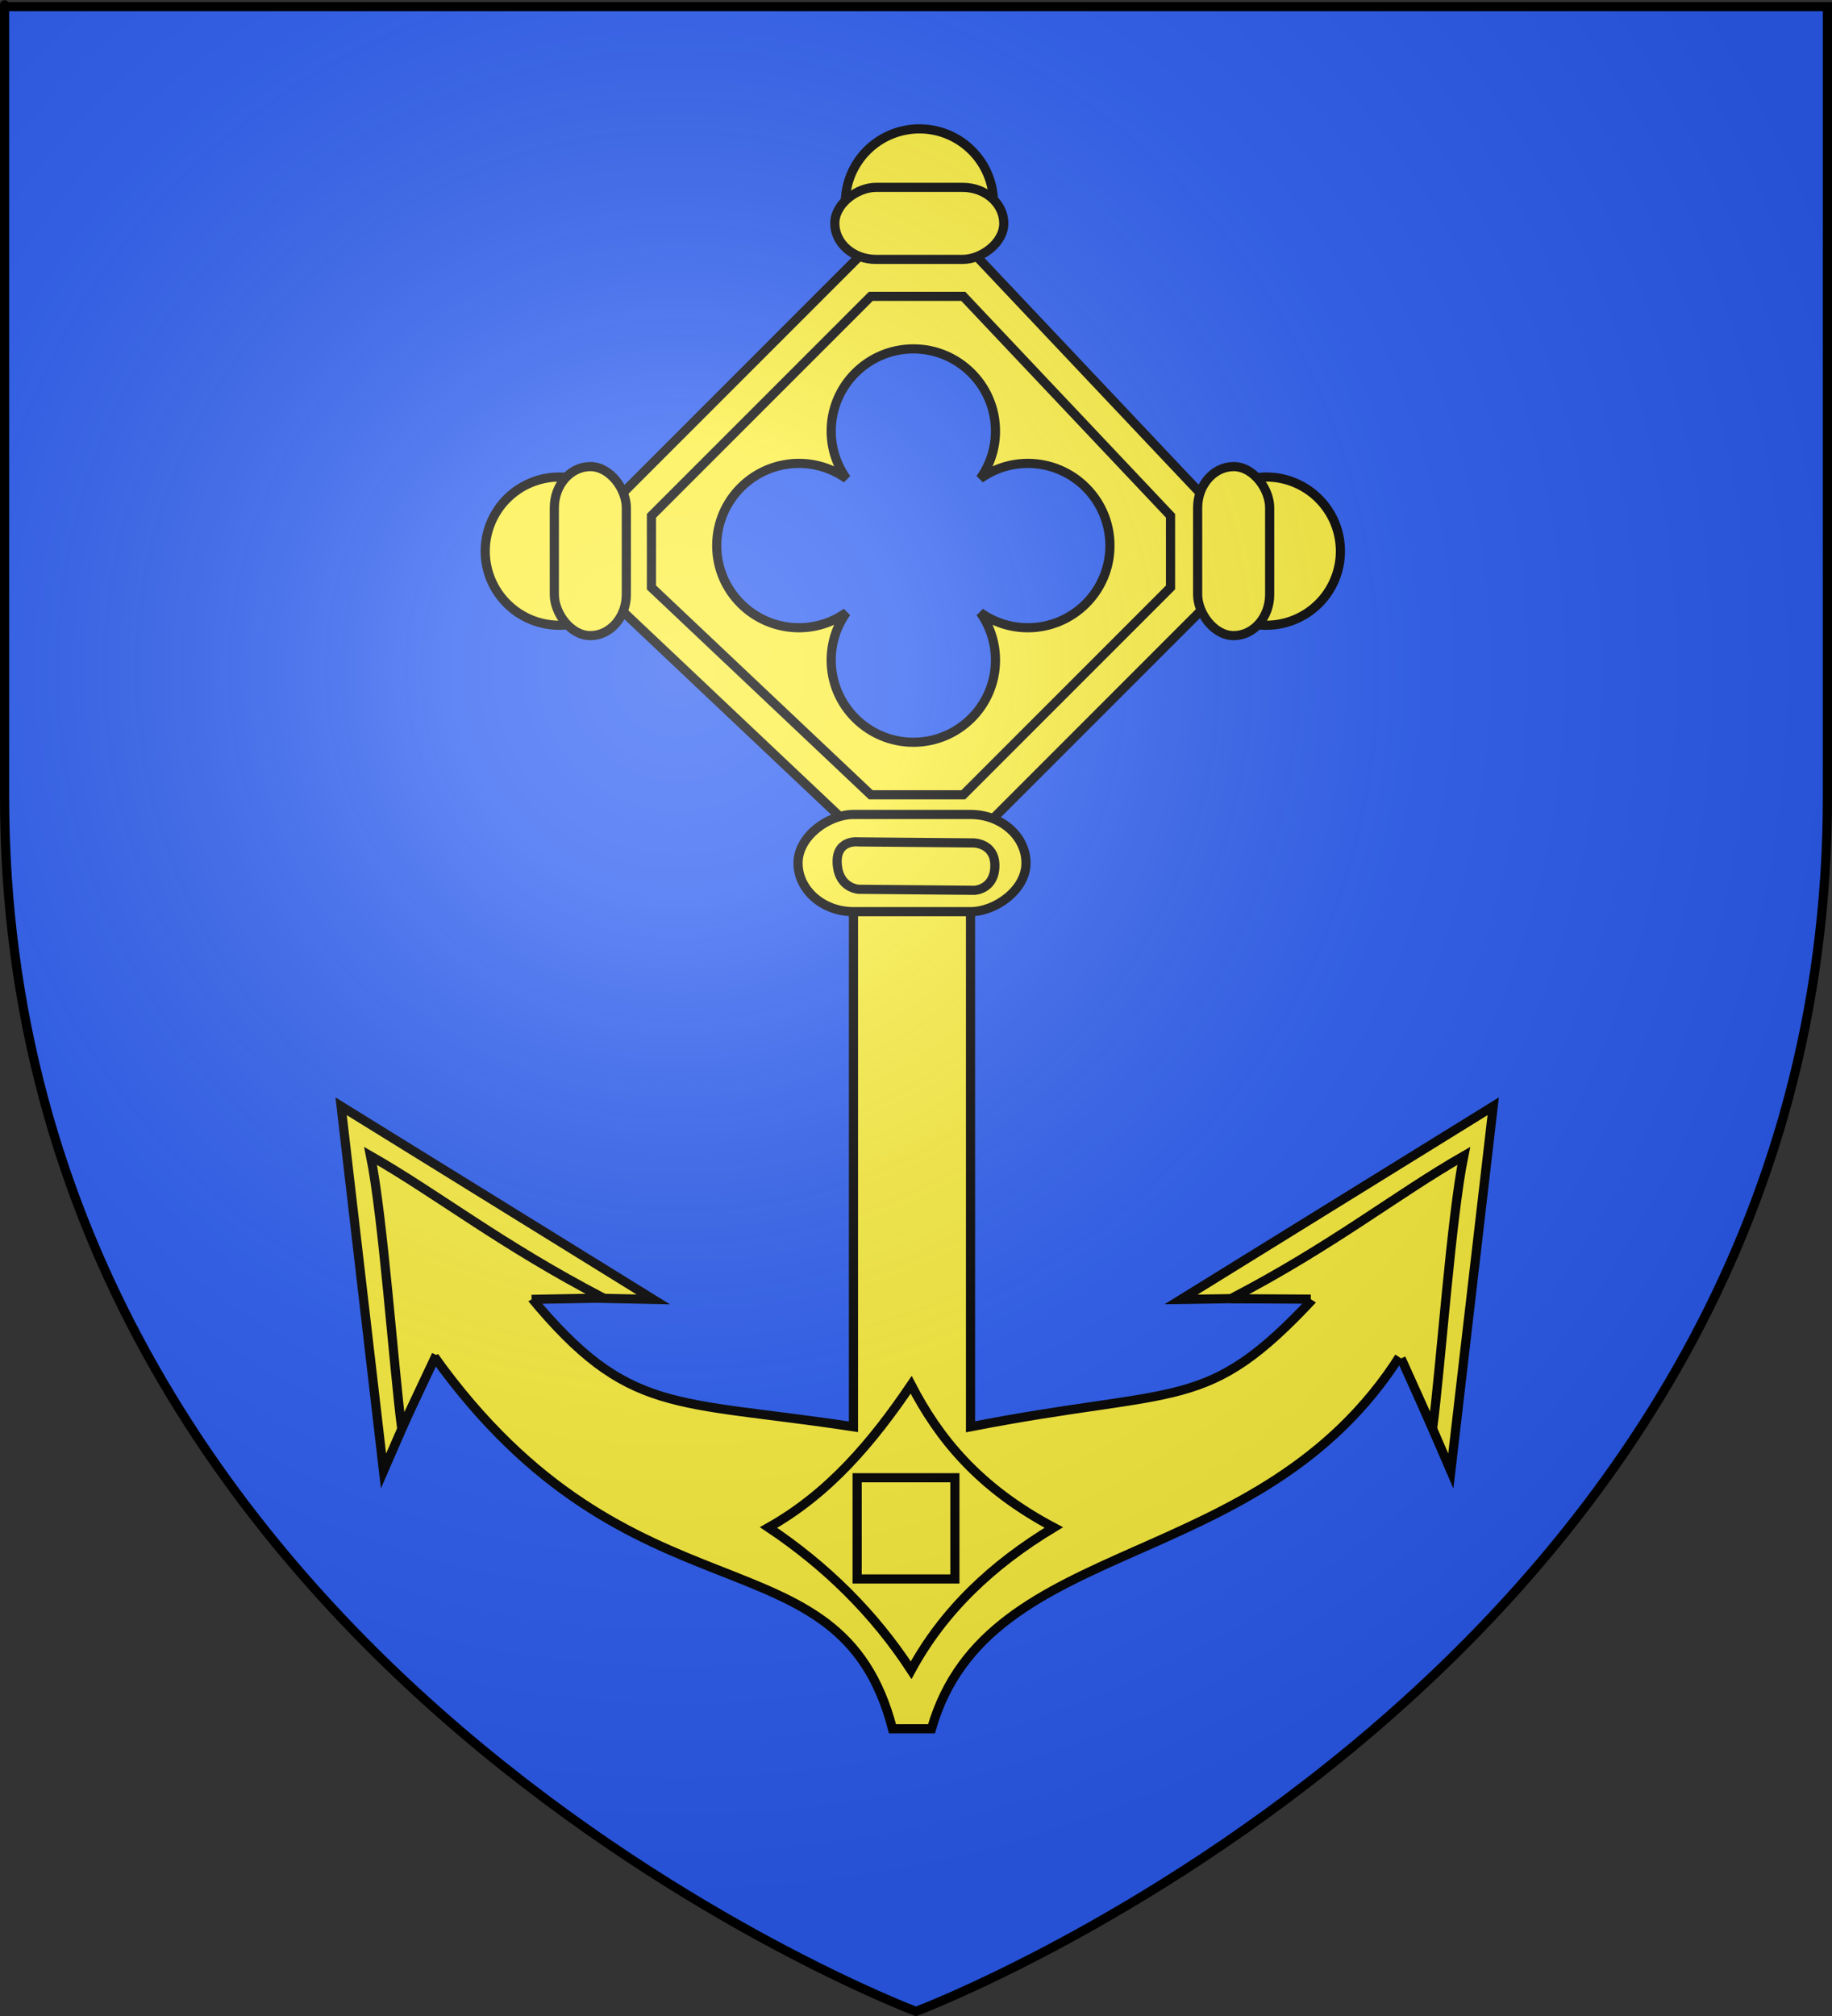 <?xml version="1.0" encoding="UTF-8" standalone="no"?>
<svg
   xmlns:dc="http://purl.org/dc/elements/1.1/"
   xmlns:cc="http://web.resource.org/cc/"
   xmlns:rdf="http://www.w3.org/1999/02/22-rdf-syntax-ns#"
   xmlns:svg="http://www.w3.org/2000/svg"
   xmlns="http://www.w3.org/2000/svg"
   xmlns:xlink="http://www.w3.org/1999/xlink"
   xmlns:sodipodi="http://sodipodi.sourceforge.net/DTD/sodipodi-0.dtd"
   xmlns:inkscape="http://www.inkscape.org/namespaces/inkscape"
   height="660"
   width="600"
   version="1.0"
   id="svg2"
   sodipodi:version="0.32"
   inkscape:version="0.45.1"
   sodipodi:docname="Blason ville fr Douarnenez  (Finistère).svg"
   sodipodi:docbase="C:\Users\Jany\Documents\aaaOuiqui\Blasons\Blasons autres svg"
   inkscape:export-filename="/Users/olivier/Desktop/Blason Rouge/Blason_Vide_3D.png"
   inkscape:export-xdpi="144"
   inkscape:export-ydpi="144"
   inkscape:output_extension="org.inkscape.output.svg.inkscape">
  <rect width="100%" height="100%" fill="#333333" stroke="none"/>
  <sodipodi:namedview
     inkscape:window-height="814"
     inkscape:window-width="1152"
     inkscape:pageshadow="2"
     inkscape:pageopacity="0.0"
     guidetolerance="10.0"
     gridtolerance="10.0"
     objecttolerance="10.0"
     borderopacity="1.0"
     bordercolor="#666666"
     pagecolor="#ffffff"
     id="base"
     showgrid="false"
     height="660px"
     inkscape:zoom="0.63"
     inkscape:cx="835.44386"
     inkscape:cy="355.06159"
     inkscape:window-x="-8"
     inkscape:window-y="-8"
     inkscape:current-layer="layer3"
     showguides="true"
     inkscape:guide-bbox="true" />
  <desc
     id="desc4">Flag of Canton of Valais (Wallis)</desc>
  <defs
     id="defs6">
    <linearGradient
       id="linearGradient2893">
      <stop
         style="stop-color:white;stop-opacity:0.314;"
         offset="0"
         id="stop2895" />
      <stop
         id="stop2897"
         offset="0.19"
         style="stop-color:white;stop-opacity:0.251;" />
      <stop
         style="stop-color:#6b6b6b;stop-opacity:0.125;"
         offset="0.6"
         id="stop2901" />
      <stop
         style="stop-color:black;stop-opacity:0.125;"
         offset="1"
         id="stop2899" />
    </linearGradient>
    <linearGradient
       id="linearGradient2885">
      <stop
         id="stop2887"
         offset="0"
         style="stop-color:white;stop-opacity:1;" />
      <stop
         style="stop-color:white;stop-opacity:1;"
         offset="0.229"
         id="stop2891" />
      <stop
         id="stop2889"
         offset="1"
         style="stop-color:black;stop-opacity:1;" />
    </linearGradient>
    <linearGradient
       id="linearGradient2955">
      <stop
         id="stop2867"
         offset="0"
         style="stop-color:#fd0000;stop-opacity:1;" />
      <stop
         style="stop-color:#e77275;stop-opacity:0.659;"
         offset="0.5"
         id="stop2873" />
      <stop
         style="stop-color:black;stop-opacity:0.323;"
         offset="1"
         id="stop2959" />
    </linearGradient>
    <radialGradient
       inkscape:collect="always"
       xlink:href="#linearGradient2955"
       id="radialGradient2961"
       cx="225.524"
       cy="218.901"
       fx="225.524"
       fy="218.901"
       r="300"
       gradientTransform="matrix(-4.167939e-4,2.183,-1.884,-3.599562e-4,615.597,-289.121)"
       gradientUnits="userSpaceOnUse" />
    <polygon
       id="star"
       transform="scale(53,53)"
       points="0,-1 0.588,0.809 -0.951,-0.309 0.951,-0.309 -0.588,0.809 0,-1 " />
    <clipPath
       id="clip">
      <path
         d="M 0,-200 L 0,600 L 300,600 L 300,-200 L 0,-200 z "
         id="path10" />
    </clipPath>
    <radialGradient
       inkscape:collect="always"
       xlink:href="#linearGradient2955"
       id="radialGradient1911"
       gradientUnits="userSpaceOnUse"
       gradientTransform="matrix(-4.167939e-4,2.183,-1.884,-3.599562e-4,615.597,-289.121)"
       cx="225.524"
       cy="218.901"
       fx="225.524"
       fy="218.901"
       r="300" />
    <radialGradient
       inkscape:collect="always"
       xlink:href="#linearGradient2955"
       id="radialGradient2865"
       gradientUnits="userSpaceOnUse"
       gradientTransform="matrix(0,1.749,-1.593,-1.049767e-7,551.788,-191.29)"
       cx="225.524"
       cy="218.901"
       fx="225.524"
       fy="218.901"
       r="300" />
    <radialGradient
       inkscape:collect="always"
       xlink:href="#linearGradient2955"
       id="radialGradient2871"
       gradientUnits="userSpaceOnUse"
       gradientTransform="matrix(0,1.386,-1.323,-5.741131e-8,-158.082,-109.541)"
       cx="225.524"
       cy="218.901"
       fx="225.524"
       fy="218.901"
       r="300" />
    <radialGradient
       inkscape:collect="always"
       xlink:href="#linearGradient2893"
       id="radialGradient3163"
       gradientUnits="userSpaceOnUse"
       gradientTransform="matrix(1.353,0,0,1.349,-77.629,-85.747)"
       cx="221.445"
       cy="226.331"
       fx="221.445"
       fy="226.331"
       r="300" />
  </defs>
  <g
     inkscape:groupmode="layer"
     id="layer3"
     inkscape:label="Fond écu"
     style="display:inline">
    <path
       id="path2855"
       style="fill:#2b5df2;fill-opacity:1;fill-rule:evenodd;stroke:none;stroke-width:1px;stroke-linecap:butt;stroke-linejoin:miter;stroke-opacity:1"
       d="M 300,658.5 C 300,658.5 598.5,546.18 598.5,260.728 C 598.5,-24.723 598.5,2.176 598.5,2.176 L 1.5,2.176 L 1.5,260.728 C 1.5,546.18 300,658.5 300,658.5 z "
       sodipodi:nodetypes="cccccc" />
    <g
       id="g4724"
       transform="matrix(1.079,0,0,1.079,-988.34,-27.736)"
       style="stroke:#000000;stroke-width:2.781;stroke-miterlimit:4;stroke-dasharray:none;stroke-opacity:1">
      <g
         id="g4729"
         style="stroke:#000000;stroke-width:2.781;stroke-miterlimit:4;stroke-dasharray:none;stroke-opacity:1">
        <path
           transform="translate(-0.447,0)"
           sodipodi:nodetypes="ccccccccccccccccc"
           d="M 1341.578,436.778 L 1356.796,472.018 L 1369.661,361.357 L 1274.912,419.958 L 1315.416,419.349 C 1282.387,454.8 1275.258,446.106 1211.008,458.606 L 1211.008,255.083 L 1175.48,255.02 L 1175.48,458.606 C 1120.569,450.278 1107.297,455.239 1077.452,419.168 L 1114.712,419.958 L 1019.963,361.357 L 1032.828,472.018 L 1048.046,437.064 C 1108.437,521.588 1171.23,488.053 1187.323,550.234 L 1199.166,550.234 C 1216.265,490.506 1299.008,504.193 1341.578,436.778 z "
           style="fill:#fcef3c;fill-opacity:1;fill-rule:evenodd;stroke:#000000;stroke-width:2.781;stroke-miterlimit:4;stroke-dasharray:none;stroke-opacity:1;display:inline"
           id="path3310" />
        <path
           sodipodi:nodetypes="ccccc"
           id="path4720"
           d="M 1048.39,436.818 L 1037.898,459.11 C 1035.457,440.257 1032.231,394.858 1028.457,376.417 C 1048.948,388.145 1068.227,403.475 1099.151,419.549 L 1077.331,419.946"
           style="fill:#fcef3c;fill-opacity:1;fill-rule:evenodd;stroke:#000000;stroke-width:2.781;stroke-miterlimit:4;stroke-dasharray:none;stroke-opacity:1"
           inkscape:transform-center-x="-36.525598"
           inkscape:transform-center-y="42.405599" />
      </g>
      <path
         sodipodi:nodetypes="ccccc"
         id="path4722"
         d="M 1341.261,437.849 L 1350.833,459.11 C 1353.274,440.257 1356.5,394.858 1360.274,376.417 C 1339.783,388.145 1320.504,403.673 1289.58,419.748 L 1313.842,419.876"
         style="fill:#fcef3c;fill-opacity:1;fill-rule:evenodd;stroke:#000000;stroke-width:2.781;stroke-miterlimit:4;stroke-dasharray:none;stroke-opacity:1"
         inkscape:transform-center-x="36.525598"
         inkscape:transform-center-y="42.405599" />
    </g>
    <g
       style="stroke:#000000;stroke-width:3;stroke-miterlimit:4;stroke-dasharray:none;stroke-opacity:1"
       id="g9900"
       transform="translate(5.76021e-5,0)">
      <path
         sodipodi:type="arc"
         style="fill:#fcef3c;fill-opacity:1;stroke:#000000;stroke-width:4.512;stroke-miterlimit:4;stroke-dasharray:none;stroke-opacity:1"
         id="path8815"
         sodipodi:cx="844.59979"
         sodipodi:cy="225.07321"
         sodipodi:rx="36.47773"
         sodipodi:ry="36.47773"
         d="M 881.078 225.073 A 36.478 36.478 0 1 1  808.122,225.073 A 36.478 36.478 0 1 1  881.078 225.073 z"
         transform="matrix(0.665,0,0,0.665,-378.48,30.761)" />
      <path
         transform="matrix(0.665,0,0,0.665,-260.534,-83.224)"
         d="M 881.078 225.073 A 36.478 36.478 0 1 1  808.122,225.073 A 36.478 36.478 0 1 1  881.078 225.073 z"
         sodipodi:ry="36.47773"
         sodipodi:rx="36.47773"
         sodipodi:cy="225.07321"
         sodipodi:cx="844.59979"
         id="path8813"
         style="fill:#fcef3c;fill-opacity:1;stroke:#000000;stroke-width:4.512;stroke-miterlimit:4;stroke-dasharray:none;stroke-opacity:1"
         sodipodi:type="arc" />
      <path
         sodipodi:type="arc"
         style="fill:#fcef3c;fill-opacity:1;stroke:#000000;stroke-width:4.512;stroke-miterlimit:4;stroke-dasharray:none;stroke-opacity:1"
         id="path8819"
         sodipodi:cx="844.59979"
         sodipodi:cy="225.07321"
         sodipodi:rx="36.47773"
         sodipodi:ry="36.47773"
         d="M 881.078 225.073 A 36.478 36.478 0 1 1  808.122,225.073 A 36.478 36.478 0 1 1  881.078 225.073 z"
         transform="matrix(0.665,0,0,0.665,-146.918,30.761)" />
      <path
         sodipodi:nodetypes="ccccccccccscssscssscssscsc"
         id="rect8774"
         d="M 282.861,82.513 L 198.245,167.128 L 198.245,194.761 L 282.861,274.704 L 318.526,274.704 L 398.469,194.761 L 398.469,167.128 L 318.526,82.513 L 282.861,82.513 z M 299.277,102.77 C 316.762,102.77 330.951,116.984 330.951,134.469 C 330.951,141.314 328.761,147.625 325.066,152.807 C 330.246,149.114 336.586,146.922 343.429,146.922 C 360.914,146.922 375.103,161.135 375.103,178.621 C 375.103,196.107 360.914,210.295 343.429,210.295 C 336.598,210.295 330.266,208.116 325.091,204.435 C 328.772,209.611 330.951,215.943 330.951,222.773 C 330.951,240.258 316.762,254.447 299.277,254.447 C 281.791,254.447 267.577,240.258 267.577,222.773 C 267.577,215.931 269.77,209.59 273.463,204.41 C 268.281,208.106 261.97,210.295 255.125,210.295 C 237.639,210.295 223.426,196.107 223.426,178.621 C 223.426,161.135 237.639,146.922 255.125,146.922 C 261.982,146.922 268.301,149.124 273.488,152.832 C 269.78,147.645 267.577,141.326 267.577,134.469 C 267.577,116.984 281.791,102.77 299.277,102.77 z "
         style="fill:#fcef3c;fill-opacity:1;stroke:#000000;stroke-width:3;stroke-miterlimit:4;stroke-dasharray:none;stroke-opacity:1" />
      <rect
         ry="13.462"
         rx="11.794"
         y="152.753"
         x="392.241"
         height="55.339"
         width="23.587"
         id="rect8793"
         style="fill:#fcef3c;fill-opacity:1;stroke:#000000;stroke-width:3;stroke-miterlimit:4;stroke-dasharray:none;stroke-opacity:1" />
      <rect
         style="fill:#fcef3c;fill-opacity:1;stroke:#000000;stroke-width:3;stroke-miterlimit:4;stroke-dasharray:none;stroke-opacity:1"
         id="rect8799"
         width="23.587"
         height="55.339"
         x="181.546"
         y="152.753"
         rx="11.794"
         ry="13.462" />
      <rect
         transform="matrix(0,1,-1,0,0,0)"
         ry="13.462"
         rx="11.794"
         y="-328.748"
         x="61.335"
         height="55.339"
         width="23.587"
         id="rect8809"
         style="fill:#fcef3c;fill-opacity:1;stroke:#000000;stroke-width:3;stroke-miterlimit:4;stroke-dasharray:none;stroke-opacity:1" />
      <path
         style="fill:#fcef3c;fill-opacity:1;stroke:#000000;stroke-width:3;stroke-miterlimit:4;stroke-dasharray:none;stroke-opacity:1"
         d="M 285.2,97.018 L 213.356,168.861 L 213.356,192.323 L 285.2,260.199 L 315.481,260.199 L 383.358,192.323 L 383.358,168.861 L 315.481,97.018 L 285.2,97.018 z M 299.138,114.217 C 313.984,114.217 326.031,126.286 326.031,141.132 C 326.031,146.944 324.172,152.302 321.034,156.701 C 325.433,153.566 330.816,151.705 336.625,151.705 C 351.472,151.705 363.518,163.773 363.518,178.619 C 363.518,193.465 351.472,205.512 336.625,205.512 C 330.826,205.512 325.45,203.662 321.056,200.537 C 324.181,204.931 326.031,210.307 326.031,216.106 C 326.031,230.953 313.984,243 299.138,243 C 284.292,243 272.223,230.953 272.223,216.106 C 272.223,210.297 274.085,204.914 277.22,200.515 C 272.821,203.653 267.462,205.512 261.651,205.512 C 246.804,205.512 234.736,193.465 234.736,178.619 C 234.736,163.773 246.804,151.705 261.651,151.705 C 267.473,151.705 272.838,153.575 277.242,156.723 C 274.094,152.319 272.223,146.954 272.223,141.132 C 272.223,126.286 284.292,114.217 299.138,114.217 z "
         id="path8859"
         sodipodi:nodetypes="ccccccccccscssscssscssscsc" />
    </g>
    <rect
       ry="18.162"
       rx="15.911"
       y="-336.026"
       x="266.642"
       height="74.659"
       width="31.822"
       id="rect8807"
       style="fill:#fcef3c;fill-opacity:1;stroke:#000000;stroke-width:3;stroke-miterlimit:4;stroke-dasharray:none;stroke-opacity:1"
       transform="matrix(0,1,-1,0,0,0)" />
    <path
       sodipodi:nodetypes="ccsccsc"
       id="path6671"
       style="fill:#fcef3c;fill-opacity:1;fill-rule:evenodd;stroke:#000000;stroke-width:3;stroke-linecap:butt;stroke-linejoin:miter;stroke-miterlimit:4;stroke-dasharray:none;stroke-opacity:1;display:inline"
       d="M 318.892,275.955 L 281.183,275.623 C 281.183,275.623 273.275,274.581 274.253,283.49 C 275.056,290.809 281.189,291.135 281.189,291.135 L 319.221,291.47 C 319.221,291.47 325.674,291.182 325.828,283.6 C 325.983,276.017 318.892,275.955 318.892,275.955 z " />
    <g
       id="g10917">
      <path
         sodipodi:nodetypes="ccccc"
         id="rect8873"
         d="M 298.413,453.365 C 307.38,470.696 320.373,486.954 345.123,500.076 C 325.07,512.159 308.949,527.301 298.413,546.786 C 286.11,527.948 270.353,512.565 251.702,500.076 C 271.639,488.872 285.828,471.921 298.413,453.365 z "
         style="fill:#fcef3c;fill-opacity:1;stroke:#000000;stroke-width:3;stroke-miterlimit:4;stroke-dasharray:none;stroke-opacity:1" />
      <path
         sodipodi:nodetypes="ccccc"
         id="rect8875"
         d="M 312.739,483.786 L 312.739,516.927 L 280.72,516.927 L 280.72,483.786 L 312.739,483.786 z "
         style="fill:#fcef3c;fill-opacity:1;stroke:#000000;stroke-width:3;stroke-miterlimit:4;stroke-dasharray:none;stroke-opacity:1" />
    </g>
  </g>
  <g
     inkscape:groupmode="layer"
     id="layer4"
     inkscape:label="Meubles"
     sodipodi:insensitive="true" />
  <g
     inkscape:groupmode="layer"
     id="layer2"
     inkscape:label="Reflet final"
     sodipodi:insensitive="true">
    <path
       sodipodi:nodetypes="cccccc"
       d="M 300,658.5 C 300,658.5 598.5,546.18 598.5,260.728 C 598.5,-24.723 598.5,2.176 598.5,2.176 L 1.5,2.176 L 1.5,260.728 C 1.5,546.18 300,658.5 300,658.5 z "
       style="opacity:1;fill:url(#radialGradient3163);fill-opacity:1;fill-rule:evenodd;stroke:none;stroke-width:1px;stroke-linecap:butt;stroke-linejoin:miter;stroke-opacity:1"
       id="path2875"
       inkscape:export-xdpi="144"
       inkscape:export-ydpi="144" />
  </g>
  <g
     inkscape:groupmode="layer"
     id="layer1"
     inkscape:label="Contour final"
     sodipodi:insensitive="true">
    <path
       sodipodi:nodetypes="cccccc"
       d="M 300,658.5 C 300,658.5 1.5,546.18 1.5,260.728 C 1.5,-24.723 1.5,2.176 1.5,2.176 L 598.5,2.176 L 598.5,260.728 C 598.5,546.18 300,658.5 300,658.5 z "
       style="opacity:1;fill:none;fill-opacity:1;fill-rule:evenodd;stroke:#000000;stroke-width:3;stroke-linecap:butt;stroke-linejoin:miter;stroke-miterlimit:4;stroke-dasharray:none;stroke-opacity:1"
       id="path1411"
       inkscape:export-xdpi="144"
       inkscape:export-ydpi="144" />
  </g>
</svg>
